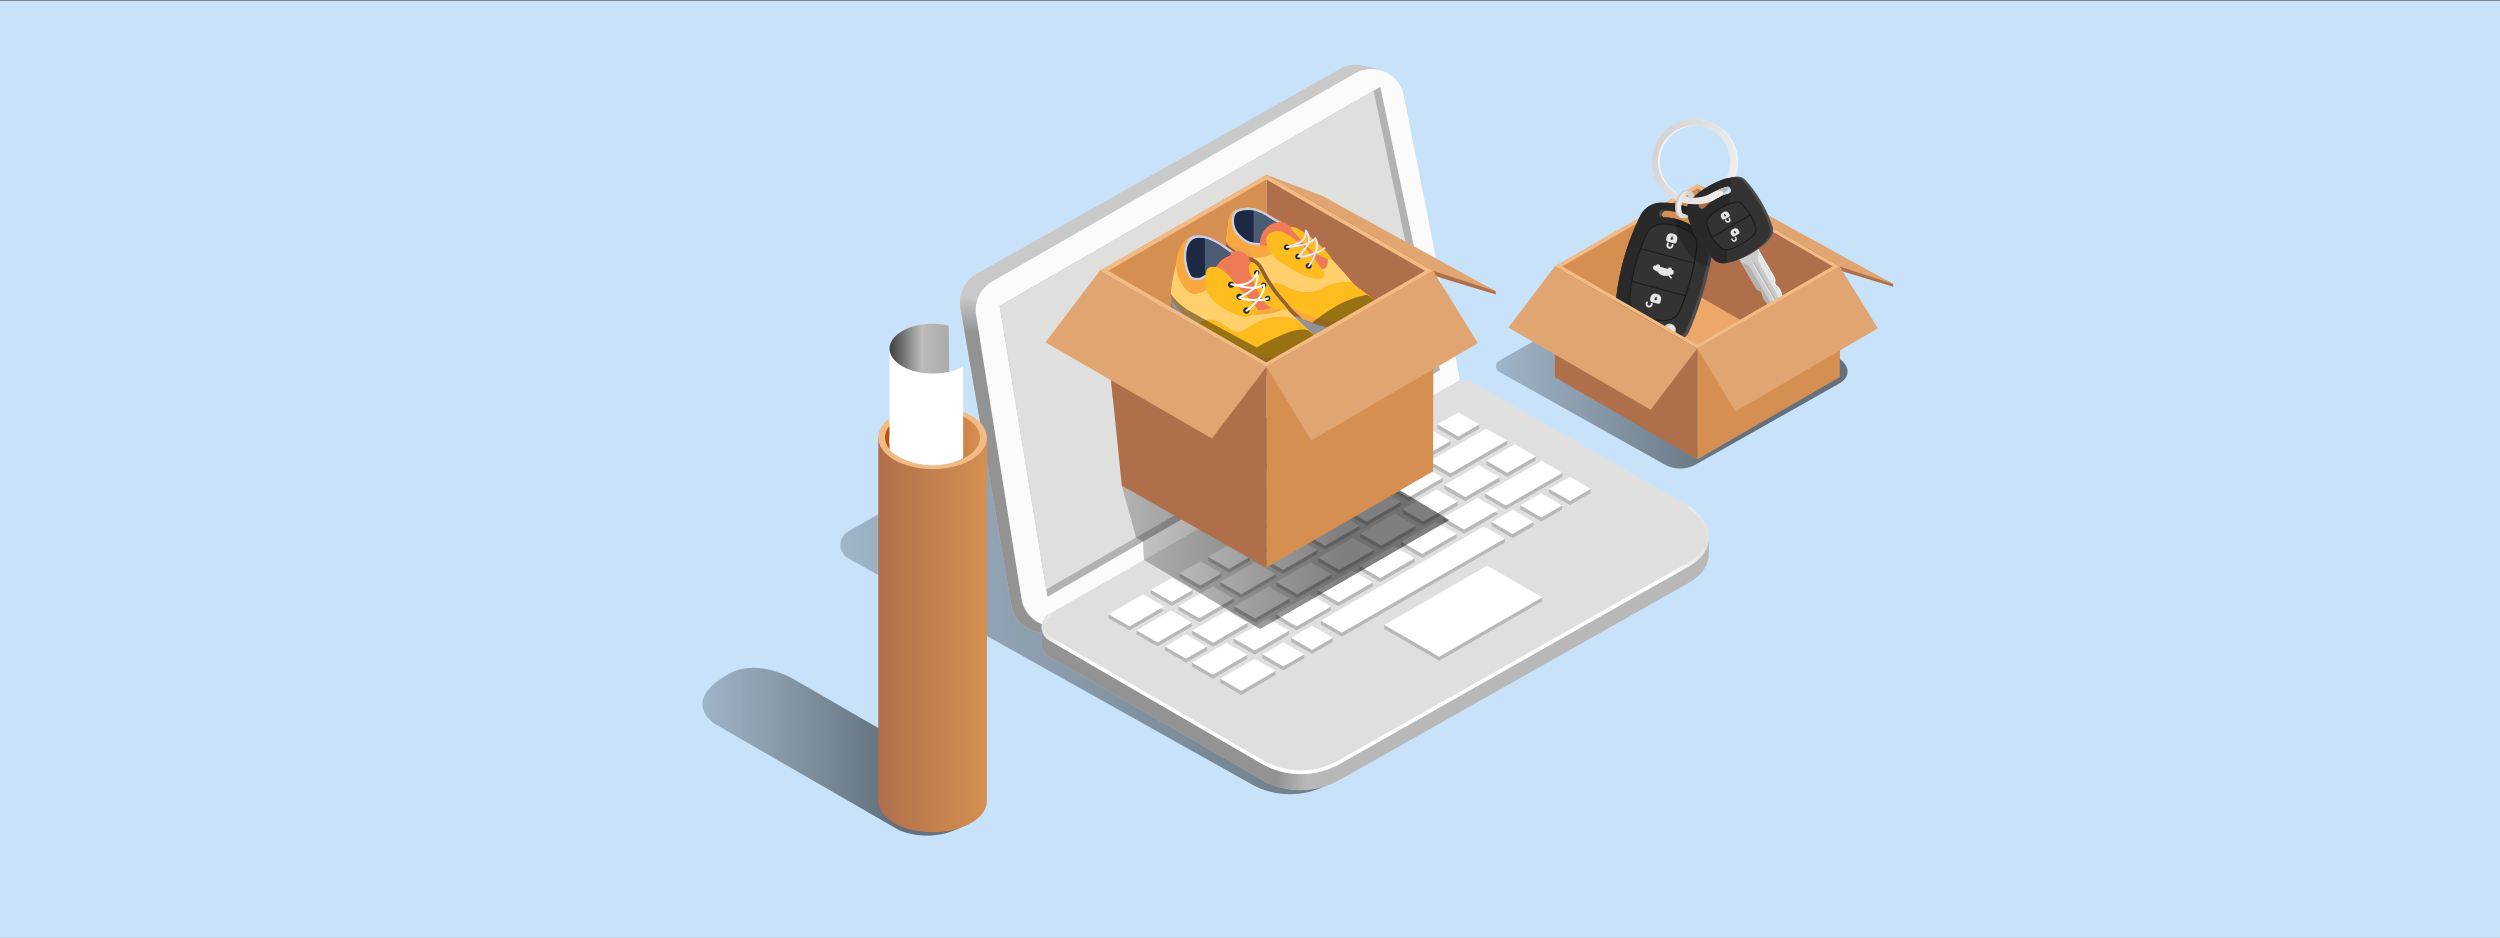 <svg xmlns="http://www.w3.org/2000/svg" xmlns:xlink="http://www.w3.org/1999/xlink" width="800" height="300" viewBox="0 0 800 300">
  <rect x="0" y="0" width="800" height="300" fill="#808080" stroke="none"/>
  <defs>
    <style>
      .a {
        fill: #c8e2fa;
      }

      .b {
        fill: url(#a);
      }

      .c {
        fill: #eda769;
      }

      .d {
        fill: #af6f4b;
      }

      .e {
        fill: #d59051;
      }

      .f {
        fill: #f2bb84;
      }

      .g {
        fill: #e0a570;
      }

      .h {
        fill: #333;
      }

      .h, .i, .j, .k, .l, .m, .n, .o, .p, .q, .r, .s {
        fill-rule: evenodd;
      }

      .i {
        fill: #4d4d4d;
      }

      .j {
        fill: #292929;
      }

      .k {
        fill: #1a1a1a;
      }

      .l {
        fill: #cbcbcb;
      }

      .m {
        fill: #e5e5e5;
      }

      .n {
        opacity: 0.22;
      }

      .ac, .o {
        fill: #fff;
      }

      .p, .y {
        fill: #b2b2b2;
      }

      .q {
        fill: #f3f3f3;
      }

      .r {
        fill: url(#b);
      }

      .s {
        fill: url(#c);
      }

      .t {
        fill: url(#d);
      }

      .u {
        fill: #b8b8b8;
      }

      .v {
        fill: #c9c9c9;
      }

      .w {
        fill: url(#e);
      }

      .x {
        fill: #fbfbfb;
      }

      .z {
        fill: #dfe0de;
      }

      .aa {
        fill: url(#f);
      }

      .ab {
        fill: url(#g);
      }

      .ad {
        fill: url(#h);
      }

      .ae {
        fill: #dedffb;
      }

      .af {
        fill: #f3f1fc;
      }

      .ag {
        fill: #ffd06c;
      }

      .ah {
        fill: #f9a83d;
      }

      .ai {
        fill: #c9cee2;
      }

      .aj {
        fill: #4c5c75;
      }

      .ak {
        fill: #1d2943;
      }

      .al {
        fill: #ef7b56;
      }

      .am {
        fill: #febc1f;
      }

      .an {
        fill: #f3a250;
      }

      .ao {
        opacity: 0.4;
      }

      .ap {
        fill: #ff3ba1;
      }

      .aq {
        fill: #e9e7fc;
      }

      .ar {
        fill: url(#i);
      }

      .as {
        fill: url(#j);
      }

      .at {
        fill: url(#k);
      }

      .au {
        fill: url(#l);
      }

      .av {
        fill: #ededed;
      }
    </style>
    <linearGradient id="a" data-name="Dégradé sans nom 52" x1="478.75" y1="117.36" x2="591.23" y2="117.36" gradientUnits="userSpaceOnUse">
      <stop offset="0" stop-opacity="0.2"/>
      <stop offset="0.67" stop-opacity="0.5"/>
    </linearGradient>
    <linearGradient id="b" data-name="GradientFill 1" x1="528.51" y1="45.63" x2="552.13" y2="56.14" gradientUnits="userSpaceOnUse">
      <stop offset="0" stop-color="#d4d1d2"/>
      <stop offset="1" stop-color="#ececec"/>
    </linearGradient>
    <linearGradient id="c" x1="540.1" y1="65.5" x2="537.44" y2="64.96" xlink:href="#b"/>
    <linearGradient id="d" x1="268.88" y1="174.78" x2="543.38" y2="174.78" xlink:href="#a"/>
    <linearGradient id="e" data-name="Dégradé sans nom 21" x1="324.77" y1="202.43" x2="324.77" y2="94.87" gradientUnits="userSpaceOnUse">
      <stop offset="0.89" stop-color="#939393"/>
      <stop offset="1" stop-color="#c9c9c9"/>
    </linearGradient>
    <linearGradient id="f" data-name="Dégradé sans nom 38" x1="333.36" y1="221.47" x2="418.14" y2="221.47" gradientUnits="userSpaceOnUse">
      <stop offset="0.89" stop-color="#939393"/>
      <stop offset="1" stop-color="#b8b8b8"/>
    </linearGradient>
    <linearGradient id="g" data-name="Dégradé sans nom 3" x1="333.36" y1="204.79" x2="546.88" y2="204.79" gradientUnits="userSpaceOnUse">
      <stop offset="0" stop-color="#dfe0de"/>
      <stop offset="0.04" stop-color="#fff"/>
      <stop offset="0.94" stop-color="#fff"/>
      <stop offset="1" stop-color="#dfe0de"/>
    </linearGradient>
    <linearGradient id="h" x1="358.98" y1="164.06" x2="463.81" y2="164.06" xlink:href="#a"/>
    <linearGradient id="i" x1="224.85" y1="240.57" x2="314.57" y2="240.57" xlink:href="#a"/>
    <linearGradient id="j" data-name="Dégradé sans nom 126" x1="281.05" y1="203.19" x2="315.81" y2="203.19" gradientUnits="userSpaceOnUse">
      <stop offset="0" stop-color="#af6f4b"/>
      <stop offset="1" stop-color="#d59051"/>
    </linearGradient>
    <linearGradient id="k" data-name="Dégradé sans nom 185" x1="283.21" y1="140.05" x2="313.64" y2="140.05" gradientTransform="translate(437.63 -158.78) rotate(89.84)" gradientUnits="userSpaceOnUse">
      <stop offset="0" stop-color="#ba4c13"/>
      <stop offset="1" stop-color="#d59051"/>
    </linearGradient>
    <linearGradient id="l" data-name="Dégradé sans nom 83" x1="284.63" y1="111.59" x2="303.73" y2="111.59" gradientUnits="userSpaceOnUse">
      <stop offset="0" stop-color="#3d3d3d"/>
      <stop offset="0.54" stop-color="#bcbcbb"/>
      <stop offset="1" stop-color="#ababab"/>
    </linearGradient>
  </defs>
  <rect class="a" y="0.29" width="800" height="300"/>
  <path class="b" d="M479.76,115.43l53.38-30.34a2,2,0,0,1,2,0l53.42,29.7c3.19,2.1,3.81,5.66.12,7.86l-45.87,25.9a10.33,10.33,0,0,1-10.29,0l-52.78-29.57A2,2,0,0,1,479.76,115.43Z"/>
  <g>
    <polygon class="c" points="557.99 101.71 543.12 94.44 529.04 102.57 543.07 110.3 557.99 101.71"/>
    <polygon class="d" points="588.69 86.56 543.12 60.31 558.48 66.12 605.81 90.89 605.81 91.75 588.69 86.56"/>
    <polygon class="d" points="543.12 59.04 588.69 85.28 588.68 120.71 543.12 94.44 543.12 59.04"/>
    <polygon class="e" points="543.12 59.04 497.54 85.28 497.56 120.76 543.12 94.44 543.12 59.04"/>
    <path class="f" d="M543.12,59,497.54,85.28l45.58,26.25,45.57-26.25Zm0,51.26-43.22-25,43.22-25,43.41,25Z"/>
    <polygon class="g" points="588.69 85.28 543.12 59.04 558.48 64.84 605.81 90.89 588.69 85.28"/>
    <g>
      <g>
        <path class="h" d="M515.92,103.78h0Z"/>
        <path class="i" d="M533.33,110.07A21.94,21.94,0,0,1,521.84,107a7.59,7.59,0,0,1-4.16-7.46,80,80,0,0,1,7.94-29.63A7.58,7.58,0,0,1,533,65.51a21.92,21.92,0,0,1,11.49,3.08c2.82,1.67,4.56,4.12,4.15,7.46a111.12,111.12,0,0,1-7.94,29.64c-1.3,3.11-4,4.34-7.33,4.38Zm3-42.37.33.07h0a20.09,20.09,0,0,0-3.74-.29,1.17,1.17,0,0,0-1.15,1.17,1.15,1.15,0,0,0,.5.94,16.89,16.89,0,0,1,4.35.55,17.43,17.43,0,0,1,4.17,1.76,1.16,1.16,0,1,0,1.16-2,19.5,19.5,0,0,0-4.74-2l-.55-.14h0Z"/>
        <path class="h" d="M532.51,109.43A21.94,21.94,0,0,1,521,106.35a7.59,7.59,0,0,1-4.16-7.46,80.07,80.07,0,0,1,7.94-29.64,7.59,7.59,0,0,1,7.34-4.38A21.92,21.92,0,0,1,543.63,68c2.82,1.67,4.56,4.11,4.15,7.46A111,111,0,0,1,539.84,105c-1.3,3.12-4.05,4.35-7.33,4.39Zm3.83-41.73.33.07h0a20.09,20.09,0,0,0-3.74-.29,1.17,1.17,0,0,0-1.15,1.17,1.15,1.15,0,0,0,.5.94,16.89,16.89,0,0,1,4.35.55,17.43,17.43,0,0,1,4.17,1.76,1.16,1.16,0,1,0,1.16-2,19.5,19.5,0,0,0-4.74-2l-.55-.14h0Z"/>
        <path class="j" d="M518.51,104.29a7.34,7.34,0,0,1-1.65-5.4,80.07,80.07,0,0,1,7.94-29.64,7.59,7.59,0,0,1,7.34-4.38A21.92,21.92,0,0,1,543.63,68a9.7,9.7,0,0,1,2.56,2.1l-27.68,34.24ZM536.34,67.7l.33.07h0a20.09,20.09,0,0,0-3.74-.29,1.17,1.17,0,0,0-1.15,1.17,1.15,1.15,0,0,0,.5.94,16.89,16.89,0,0,1,4.35.55,17.43,17.43,0,0,1,4.17,1.76,1.16,1.16,0,1,0,1.16-2,19.5,19.5,0,0,0-4.74-2l-.55-.14h0Z"/>
        <path class="h" d="M532.39,102.58a15.26,15.26,0,0,1-8-2.13,5.28,5.28,0,0,1-2.88-5.18,55.46,55.46,0,0,1,5.51-20.54,5.25,5.25,0,0,1,5.08-3,15.21,15.21,0,0,1,8,2.14C542.05,75,543.26,76.67,543,79a77.71,77.71,0,0,1-5.5,20.54C536.57,101.7,534.66,102.55,532.39,102.58Z"/>
        <path class="k" d="M532.39,102.76a15,15,0,0,1-4.21-.53,16.43,16.43,0,0,1-3.85-1.63A6.09,6.09,0,0,1,522,98.33a5.5,5.5,0,0,1-.63-3.07c.12-1.72.32-3.41.59-5.09h0v0a53,53,0,0,1,1.18-5.46,55.42,55.42,0,0,1,1.71-5.3v0h0c.61-1.59,1.28-3.16,2-4.7A5.38,5.38,0,0,1,529,72.3a6.19,6.19,0,0,1,3.17-.8,15.43,15.43,0,0,1,8.06,2.16A6.46,6.46,0,0,1,542.6,76a4.81,4.81,0,0,1,.56,3,74.2,74.2,0,0,1-2,10.45,80.4,80.4,0,0,1-3.48,10.14,4.78,4.78,0,0,1-2,2.33,6.35,6.35,0,0,1-3.27.82Zm6.72-8-16.81-4.5c-.27,1.65-.46,3.32-.58,5a5.09,5.09,0,0,0,.59,2.88,5.82,5.82,0,0,0,2.21,2.13,15.43,15.43,0,0,0,3.75,1.59,14.69,14.69,0,0,0,4.12.52,6.08,6.08,0,0,0,3.09-.77,4.43,4.43,0,0,0,1.83-2.16c.65-1.56,1.25-3.12,1.8-4.7Zm-16.75-4.86,16.87,4.52c.57-1.67,1.09-3.36,1.54-5.06S541.62,86,542,84.3l-16.88-4.52c-.61,1.65-1.14,3.31-1.6,5s-.82,3.4-1.11,5.13Zm2.84-10.47L542,84q.48-2.48.78-5a4.52,4.52,0,0,0-.51-2.79A6.14,6.14,0,0,0,540,74a15,15,0,0,0-7.88-2.1,5.76,5.76,0,0,0-3,.74,5,5,0,0,0-1.94,2.2C526.47,76.33,525.8,77.88,525.2,79.44Z"/>
        <g>
          <path class="l" d="M533.53,107.44a2,2,0,0,1,1-3.84,2,2,0,1,1-1,3.84Z"/>
          <path class="m" d="M533.23,104.74c.61-.64,1.84-1.12,2.37-.46a2,2,0,0,1-2.66,2.89C532.25,106.7,532.54,105.46,533.23,104.74Z"/>
        </g>
        <path class="i" d="M532.2,69.59a1.16,1.16,0,1,1,0-2.31,19.16,19.16,0,0,1,4.5.49,20.09,20.09,0,0,0-3.74-.29,1.17,1.17,0,0,0-1.15,1.17,1.15,1.15,0,0,0,.5.94Z"/>
        <path class="m" d="M528.44,96.64l2.09.56a.66.66,0,0,0,.82-.47l0-.06v-.06l.18-.65h0a1.48,1.48,0,0,0-1-1.79L530,94a1.47,1.47,0,0,0-1.79,1h0l-.17.64,0,.06v.06a.66.66,0,0,0,.47.82Zm1.27-.56a.38.38,0,0,1-.28-.47.39.39,0,0,1,.26-.27s0,0,0,0l.06-.21a.21.21,0,0,1,.26-.16h0a.22.22,0,0,1,.15.27l-.06.21a.06.06,0,0,1,0,0,.38.38,0,0,1-.39.63Zm-3,.62a.31.31,0,0,1,.38-.22.31.31,0,0,1,.21.38l-.08.3h0a.51.51,0,0,0,.36.63h0a.51.51,0,0,0,.63-.36l.08-.31a.31.31,0,0,1,.59.16l-.08.3a1.14,1.14,0,0,1-.52.69,1.16,1.16,0,0,1-.86.11h0a1.13,1.13,0,0,1-.68-.52,1.16,1.16,0,0,1-.11-.86h0Z"/>
        <path class="m" d="M533.62,77.32l2.09.56a.68.68,0,0,0,.82-.48v-.06l0-.06.17-.64h0a1.45,1.45,0,0,0-1-1.79l-.56-.15a1.46,1.46,0,0,0-1.79,1h0l-.17.65,0,.06v.06a.67.67,0,0,0,.47.82Zm1.27-.56a.4.4,0,0,1-.28-.48.41.41,0,0,1,.26-.27,0,0,0,0,1,0,0l0-.22a.22.22,0,0,1,.27-.15h0a.22.22,0,0,1,.15.26l-.06.22s0,0,0,0a.42.42,0,0,1,.09.36.39.39,0,0,1-.48.28Zm-1.44,1a.3.3,0,0,1,.37-.22A.31.31,0,0,1,534,78l-.08.3h0a.48.48,0,0,0,0,.39.49.49,0,0,0,.31.23h0a.48.48,0,0,0,.39,0,.46.46,0,0,0,.23-.31l.08-.3a.31.31,0,1,1,.6.16l-.08.3a1.11,1.11,0,0,1-.53.68,1.09,1.09,0,0,1-.85.12h0a1.11,1.11,0,0,1-.68-.53,1.09,1.09,0,0,1-.11-.85h0Z"/>
        <path class="m" d="M532,88.14a2.85,2.85,0,0,0,1.36.14,3.18,3.18,0,0,0,.51-.13,2.05,2.05,0,0,0,.31.54,2.46,2.46,0,0,0,.48.43.27.27,0,0,0,.3-.44,1.91,1.91,0,0,1-.36-.33,1.37,1.37,0,0,1-.23-.43h0c.29.07,1,0,1.13-.44s.21-1-.28-1.08l-.17,0a.72.72,0,0,0-1.37-.37l-2.42-.65a.7.7,0,0,0-.53-.75.71.71,0,0,0-.83.39l-.23-.07c-.56-.15-.72.69-.7.89.06.47,1,.95,1.37,1A3.2,3.2,0,0,0,532,88.14Z"/>
      </g>
      <path class="n" d="M547.06,85.31c.65-3.06,1.16-6.14,1.54-9.26a7.09,7.09,0,0,0-3.33-6.93,11,11,0,0,0-1.25-.93h0l0,0h0l0,0h0l0,0h0l0,0h0l0,0h0l0,0h0l0,0h0l0,0a21.56,21.56,0,0,0-8-2.84,3.11,3.11,0,0,0-.24,1.52c0,.32,0,.64,0,1q.63.07,1.26.18h0l.55.14a19.5,19.5,0,0,1,4.74,2,1.16,1.16,0,1,1-1.16,2,17.43,17.43,0,0,0-4.17-1.76l-1-.23C536.83,78.09,541.46,84.37,547.06,85.31Z"/>
      <g>
        <g>
          <g>
            <path class="o" d="M558.19,71.92c3.42,5.92,6.24,10.82,9.67,16.75a2.25,2.25,0,0,1,.23,1.72c-.09.86.89,1,1.36,1.86a7.67,7.67,0,0,1,1,2.74c.1.57-.12,1.23.23,1.84l.15.25c.17.29.52.33.73.39a.71.71,0,0,1,.44.38l.46.89a.67.67,0,0,1,.09.34l0,.72a.84.84,0,0,0,.4.73.75.75,0,0,0,.42.13.84.84,0,0,1,.64.66l.13,1.45a.89.89,0,0,0,.08.29l.51.81.54.66a.84.84,0,0,1,.21.58v1.12a.91.91,0,0,1-.39.73l-.67.38a.88.88,0,0,1-.82,0l-1-.56a.91.91,0,0,1-.4-.47l-.3-.81-.45-.84a.8.8,0,0,0-.2-.21l-1.2-.84a.85.85,0,0,1-.25-.89.73.73,0,0,0,.1-.42.88.88,0,0,0-.43-.72l-.61-.39a.85.85,0,0,1-.25-.25l-.54-.84a.7.7,0,0,1-.1-.57,1.07,1.07,0,0,0,0-.83l-.14-.25c-.35-.61-1-.76-1.48-1.12A7.94,7.94,0,0,1,564.64,95c-.47-.82-.14-1.76-.92-2.11s-1-.36-1.38-1.06L552.67,75.1c-.18-.3,1.11-1.25,2.49-2S558,71.61,558.19,71.92Z"/>
            <path class="l" d="M557.8,72.14l9.67,16.76a2.25,2.25,0,0,1,.23,1.72c-.09.85.89,1,1.36,1.86a7.69,7.69,0,0,1,1.05,2.73c.1.57-.12,1.24.23,1.84l.15.25c.17.3.52.34.73.4a.71.71,0,0,1,.44.38l.46.89a.64.64,0,0,1,.09.34l0,.72a.86.86,0,0,0,.4.73.83.83,0,0,0,.42.13.84.84,0,0,1,.64.66l.13,1.45a.83.83,0,0,0,.08.28l.51.81.54.67a.84.84,0,0,1,.21.57v1.13a.88.88,0,0,1-.39.72l-.67.39a.91.91,0,0,1-.82,0l-1-.56a.88.88,0,0,1-.4-.47l-.3-.8-.45-.84a.58.58,0,0,0-.2-.21l-1.2-.84a.86.86,0,0,1-.25-.89.77.77,0,0,0,.1-.43.85.85,0,0,0-.43-.71l-.61-.39a.85.85,0,0,1-.25-.25l-.54-.84a.73.73,0,0,1-.1-.58,1.07,1.07,0,0,0,0-.83l-.14-.25c-.35-.6-1-.75-1.48-1.12a7.68,7.68,0,0,1-1.85-2.28c-.47-.82-.14-1.75-.92-2.11s-1-.36-1.38-1l-9.67-16.76c-.18-.31,1.11-1.26,2.49-2S557.62,71.84,557.8,72.14Z"/>
            <path class="p" d="M567.58,98.65c-.35-.6-1-.75-1.48-1.12a7.68,7.68,0,0,1-1.85-2.28c-.47-.82-.14-1.75-.92-2.11s-1-.36-1.38-1l-4.57-7.92a3.24,3.24,0,0,1,2.76,1.6Z"/>
            <path class="p" d="M571.11,104.77a.69.69,0,0,0-.13-.11l-1.2-.84a.86.86,0,0,1-.25-.89.77.77,0,0,0,.1-.43.85.85,0,0,0-.43-.71l-.61-.39a.85.85,0,0,1-.25-.25l-.54-.84a.73.73,0,0,1-.1-.58,1.07,1.07,0,0,0,0-.83Z"/>
            <path class="p" d="M572.41,107l-.08,0a.88.88,0,0,1-.4-.47l-.3-.8-.24-.45Z"/>
            <path class="m" d="M562.9,81l4.57,7.91a2.25,2.25,0,0,1,.23,1.72c-.09.85.89,1,1.36,1.86a7.69,7.69,0,0,1,1.05,2.73c.1.57-.12,1.24.23,1.84l-7.43-12.88a3.19,3.19,0,0,1,0-3.18Zm11.26,22.68.27.42.54.67a.84.84,0,0,1,.21.57v.1l-1-1.76Zm-3.67-6.37c.17.3.52.34.73.4a.71.71,0,0,1,.44.38l.46.89a.64.64,0,0,1,.09.34l0,.72a.86.86,0,0,0,.4.73.83.83,0,0,0,.42.13.84.84,0,0,1,.64.66l.13,1.45a.85.85,0,0,0,0,.17Z"/>
            <path class="p" d="M574.83,107.16l-.63.36-.13,0L560.86,84.7a.45.45,0,0,1,.16-.59h0a.43.43,0,0,1,.59.16Z"/>
            <path class="m" d="M574.46,107.37l-.26.15-.13,0L560.86,84.7a.45.45,0,0,1,.16-.59h0Z"/>
          </g>
          <path class="i" d="M564.53,78.21a28.73,28.73,0,0,1-8.91,5.15c-2.61.94-4.77.9-6.19-.44a30.09,30.09,0,0,1-8.69-15c-.46-1.9.6-3.79,2.72-5.58a28.47,28.47,0,0,1,8.91-5.15c2.61-.93,4.89-1,6.19.44a41.61,41.61,0,0,1,8.69,15c.61,1.83-.6,3.78-2.72,5.58Zm-16.7-16.48a18.74,18.74,0,0,0-4,3.13,1.15,1.15,0,0,0,0,1.63,1.16,1.16,0,0,0,1.64,0l.07-.07A16.32,16.32,0,0,1,549,63.73a17.28,17.28,0,0,1,4.2-1.71,1.16,1.16,0,0,0-.61-2.23A19.51,19.51,0,0,0,547.83,61.73Z"/>
          <path class="h" d="M563.65,78.42a28.54,28.54,0,0,1-8.91,5.15c-2.61.94-4.77.9-6.19-.44a30,30,0,0,1-8.69-15c-.46-1.9.59-3.79,2.72-5.58a28.47,28.47,0,0,1,8.91-5.15c2.61-.93,4.89-1,6.19.44a41.76,41.76,0,0,1,8.69,15.05c.61,1.84-.61,3.78-2.72,5.58ZM547.83,61.73a18.74,18.74,0,0,0-4,3.13,1.15,1.15,0,0,0,0,1.63,1.16,1.16,0,0,0,1.64,0l.07-.07A16.32,16.32,0,0,1,549,63.73a17.28,17.28,0,0,1,4.2-1.71,1.16,1.16,0,0,0-.61-2.23A19.51,19.51,0,0,0,547.83,61.73Z"/>
          <path class="j" d="M552.51,84.15a4.58,4.58,0,0,1-4-1,30,30,0,0,1-8.69-15c-.46-1.9.59-3.79,2.72-5.58a28.47,28.47,0,0,1,8.91-5.15,11.93,11.93,0,0,1,2.53-.62l-.19,3.5a1.17,1.17,0,0,0-1.25-.44,19.51,19.51,0,0,0-4.75,1.94,18.74,18.74,0,0,0-4,3.13,1.15,1.15,0,0,0,0,1.63,1.16,1.16,0,0,0,1.64,0l.07-.07A16.32,16.32,0,0,1,549,63.73a17.28,17.28,0,0,1,4.2-1.71,1.2,1.2,0,0,0,.56-.34Z"/>
          <path class="h" d="M559.94,76.19a20.5,20.5,0,0,1-5.4,3.12c-1.57.61-2.83.67-3.61,0a13.39,13.39,0,0,1-4.5-7.8c-.2-1,.49-2.07,1.8-3.12a20.12,20.12,0,0,1,5.41-3.12c1.56-.61,2.89-.73,3.6,0a18.36,18.36,0,0,1,4.5,7.8C562,74,561.25,75.13,559.94,76.19Z"/>
          <path class="m" d="M551.8,70.23l1.46-.84a.52.52,0,0,0,.19-.71l0,0,0,0-.26-.45h0a1.15,1.15,0,0,0-1.56-.42l-.39.23a1.14,1.14,0,0,0-.41,1.56h0L551,70l0,0,0,0a.51.51,0,0,0,.71.19Zm.39-1a.3.3,0,0,1-.42-.41l0,0-.08-.15a.17.17,0,0,1,.06-.23h0a.16.16,0,0,1,.22.06l.09.15a0,0,0,0,1,0,0,.29.29,0,0,1,.25.15.3.3,0,0,1-.11.42ZM552,70.59a.22.22,0,0,1,.09-.32.23.23,0,0,1,.32.08l.12.22h0a.45.45,0,0,0,.25.18.36.36,0,0,0,.3,0h0a.36.36,0,0,0,.18-.24.35.35,0,0,0,0-.3l-.12-.21a.24.24,0,0,1,.09-.33.24.24,0,0,1,.33.09l.12.21a.91.91,0,0,1,.09.66.89.89,0,0,1-.41.54h0a.88.88,0,0,1-.67.08.84.84,0,0,1-.53-.4h0Z"/>
          <path class="m" d="M554.94,75.67l1.46-.84a.53.53,0,0,0,.19-.71l0-.05,0,0-.26-.45h0a1.15,1.15,0,0,0-1.56-.42l-.39.23a1.14,1.14,0,0,0-.41,1.56h0l.26.45,0,0,0,0a.51.51,0,0,0,.71.19Zm.39-1a.31.31,0,0,1-.42-.12.3.3,0,0,1,0-.29s0,0,0,0l-.09-.15a.18.18,0,0,1,.07-.23h0a.15.15,0,0,1,.22.06l.09.15a0,0,0,0,1,0,0,.29.29,0,0,1,.25.15.3.3,0,0,1-.11.42Zm-1.33,2a.26.26,0,0,1,.09-.33.25.25,0,0,1,.33.09l.12.21h0a.41.41,0,0,0,.24.19.45.45,0,0,0,.3,0h0a.44.44,0,0,0,.19-.24.43.43,0,0,0,0-.31l-.12-.21a.22.22,0,0,1,.09-.32.23.23,0,0,1,.32.08l.12.21a.84.84,0,0,1,.09.67.87.87,0,0,1-.41.53h0a.86.86,0,0,1-1.19-.32h0Z"/>
          <path class="k" d="M560,69.06l-11.92,6.88A13.47,13.47,0,0,0,551,79.29a2,2,0,0,0,1.37.45,6.09,6.09,0,0,0,2.12-.49,21.68,21.68,0,0,0,2.84-1.35,20.84,20.84,0,0,0,2.63-1.81,6.44,6.44,0,0,0,1.54-1.65,1.7,1.7,0,0,0,.25-1.33,19.62,19.62,0,0,0-1.68-4Zm-12.1,6.57a14,14,0,0,1-1.48-4.15,2,2,0,0,1,.3-1.41,6.29,6.29,0,0,1,1.48-1.59,22,22,0,0,1,2.62-1.79,19.28,19.28,0,0,1,2.86-1.37,6.19,6.19,0,0,1,2.18-.5,1.72,1.72,0,0,1,1.3.45,18.15,18.15,0,0,1,2.66,3.48l-11.92,6.88Zm12.22.74a19.72,19.72,0,0,1-2.69,1.84,21.75,21.75,0,0,1-2.88,1.38,6.26,6.26,0,0,1-2.25.51,2.38,2.38,0,0,1-1.6-.53,13.63,13.63,0,0,1-4.63-8,2.37,2.37,0,0,1,.34-1.66A6.38,6.38,0,0,1,548,68.2a19.86,19.86,0,0,1,2.66-1.82,20.54,20.54,0,0,1,2.91-1.4,6.63,6.63,0,0,1,2.31-.52,2.07,2.07,0,0,1,1.55.56,18.42,18.42,0,0,1,2.8,3.69,19.57,19.57,0,0,1,1.82,4.3,2,2,0,0,1-.29,1.61A6.5,6.5,0,0,1,560.16,76.37Z"/>
        </g>
        <g>
          <path class="q" d="M546.15,38.77a13.55,13.55,0,0,1,9.58,16.58c-.11.38-.22.76-.36,1.13a9.42,9.42,0,0,0-2,.36l-.28.06a12.44,12.44,0,0,0,.77-2.07,11.55,11.55,0,1,0-5.39,7,12,12,0,0,0,1.8-1.28,19.77,19.77,0,0,1,2.36-.78,1.15,1.15,0,0,1,.93.14,13.6,13.6,0,0,1-3.39,3.21c-.39.18-.77.38-1.13.59l-.68.41a13.54,13.54,0,1,1-2.16-25.37Z"/>
          <path class="r" d="M545.63,38.61a13.55,13.55,0,0,1,9.58,16.58,14,14,0,0,1-.44,1.34,10.49,10.49,0,0,0-1.45.31,9.14,9.14,0,0,0-1,.24A11.54,11.54,0,1,0,544.52,63h0a11.67,11.67,0,0,0,3.34-1.28h0a19.1,19.1,0,0,1,4.71-1.92,1.28,1.28,0,0,1,.43,0,13.68,13.68,0,0,1-4.11,3.66,13.53,13.53,0,1,1-3.27-24.8Z"/>
          <path class="n" d="M551.89,61.74l-.52.47a.81.81,0,0,0-.36-1.1,3.56,3.56,0,0,0-2.24.11,20,20,0,0,1,3.81-1.43,1.15,1.15,0,0,1,.93.14c-.25.34-.5.64-.79,1S551.94,61.7,551.89,61.74Z"/>
        </g>
      </g>
      <g>
        <path class="l" d="M540.09,60.9A2.57,2.57,0,0,1,541.66,63l.06.28a11.19,11.19,0,0,1-1.42-.14c-.13-.48-.35-.81-.63-.9h0a1.05,1.05,0,0,0-.92.4,4.64,4.64,0,0,0-1.08,1.86c0,.12-.07.23-.1.35a5.32,5.32,0,0,0-.12,2.51c.13.56.36,1,.68,1.06h0a.74.74,0,0,0,.43-.05h0c.5.17,1,.37,1.47.58l0,0a2.34,2.34,0,0,1-2.22.74l-.1,0a2.63,2.63,0,0,1-1.57-2.06,6.7,6.7,0,0,1,.13-3.15q.06-.22.12-.42a6.06,6.06,0,0,1,1.43-2.41,2.31,2.31,0,0,1,2.21-.74Z"/>
        <path class="s" d="M540.74,61a2.46,2.46,0,0,1,1.5,1.78l-.47.44c-.28,0-.55,0-.83,0a1.22,1.22,0,0,0-.62-.89h0c-.26-.08-.59.08-.93.4a4.63,4.63,0,0,0-1.07,1.86c0,.12-.08.23-.11.35a5.44,5.44,0,0,0-.11,2.51c.13.56.36,1,.67,1.06h0a.45.45,0,0,0,.23,0q.56.21,1.08.45h0c0,.15.08.31.13.47a2.16,2.16,0,0,1-1.79.39l-.1,0a2.61,2.61,0,0,1-1.57-2.06,6.69,6.69,0,0,1,.12-3.15c0-.15.09-.29.13-.43a5.9,5.9,0,0,1,1.43-2.4,2.3,2.3,0,0,1,2.21-.74Z"/>
      </g>
    </g>
    <path class="f" d="M497.54,85.28l45.58,26.25,45.57-26.25-2.21,0-43.41,25-43.22-25Z"/>
    <polygon class="e" points="588.69 85.28 543.12 111.53 543.13 146.98 588.69 120.66 588.69 85.28"/>
    <polygon class="d" points="497.54 85.28 543.12 111.53 543.11 147.03 497.54 120.71 497.54 85.28"/>
    <polygon class="g" points="528.2 131.13 482.69 104.83 497.54 85.28 543.12 111.53 528.2 131.13"/>
    <path class="d" d="M572.83,107.5l-12.38,7.22c-1.16.67-2.1.12-2.1-1.21v-1.08a1.54,1.54,0,0,1,.69-1.2L571.43,104c1.15-.68,2.1-.13,2.1,1.21v1.07A1.52,1.52,0,0,1,572.83,107.5Z"/>
    <path class="f" d="M572.31,103.73a2,2,0,0,1,.13.73v1.08a1.55,1.55,0,0,1-.7,1.21L559.36,114a2,2,0,0,1-.88.28c.29.77,1.06,1,2,.48l12.38-7.22a1.52,1.52,0,0,0,.7-1.21v-1.07C573.53,104.24,573,103.7,572.31,103.73Z"/>
    <polygon class="g" points="543.12 111.53 555.34 131.65 600.91 105.06 588.69 85.28 543.12 111.53"/>
    <line class="f" x1="588.69" y1="85.28" x2="586.48" y2="85.3"/>
  </g>
  <path class="t" d="M271.35,170.09,401.62,96a4.91,4.91,0,0,1,4.92,0l130.37,72.45c7.79,5.13,9.3,13.82.29,19.2l-111.94,63.2a25.25,25.25,0,0,1-25.12-.09l-128.8-72.16A4.94,4.94,0,0,1,271.35,170.09Z"/>
  <g>
    <polygon class="u" points="441.75 22.45 436.48 21.07 434.81 24.27 441.75 22.45"/>
    <path class="v" d="M307.35,98.5l16.26,95.1a10.55,10.55,0,0,0,15.7,7.4L459,133.8c3.82-2.21,7.55-3.93,6.8-8.27L446.94,31C446,25.53,440,21.11,434.4,20.77A9.33,9.33,0,0,0,429,21.94L312.45,87.65A10.57,10.57,0,0,0,307.35,98.5Z"/>
    <path class="w" d="M327.24,101l-19.83-6.13a10.52,10.52,0,0,0-.06,3.63l16.26,95.1a10.55,10.55,0,0,0,15.7,7.4l3-1.69Z"/>
    <path class="x" d="M312.37,101l14.52,90.65a10.55,10.55,0,0,0,15.7,7.4L461.8,130.93A10.56,10.56,0,0,0,466.9,120L449.26,30.84a10.56,10.56,0,0,0-15.71-7.33L317.47,90.1A10.55,10.55,0,0,0,312.37,101Z"/>
    <polygon class="y" points="319.9 97.87 441.68 27.8 460.8 118.45 335.2 190.97 319.9 97.87"/>
    <polygon class="z" points="319.9 97.87 334.81 188.58 458.17 117.35 439.54 29.03 319.9 97.87"/>
    <path class="u" d="M546.88,171.84h-1.71a16.09,16.09,0,0,0-4.76-4.67L471,127.5a4.93,4.93,0,0,0-4.93,0L337,200.87v-.44h-3.68v5.49h0a4.88,4.88,0,0,0,2.45,4.18l67.83,39.38a25.23,25.23,0,0,0,25.11.09l111.94-63.2c4.09-2.45,6-5.57,6.15-8.73h0Z"/>
    <path class="aa" d="M337,200.43h-3.68v5.49h0a4.88,4.88,0,0,0,2.45,4.18l67.83,39.38a25.77,25.77,0,0,0,14.49,3.28V190.12H356L337,200.87Z"/>
    <path class="z" d="M335.82,196.4l130.27-74.18a5,5,0,0,1,4.93,0l69.39,39.67c7.79,5.14,9.3,13.82.29,19.2L428.76,244.41a25.21,25.21,0,0,1-25.11-.09L335.82,205A4.94,4.94,0,0,1,335.82,196.4Z"/>
    <path class="ab" d="M540.7,181.07c9-5.38,7.5-14.06-.29-19.2l-.36.55c4,2.64,6.24,5.61,6.17,9.13-.08,3.25-2.1,6.15-5.84,8.38L428.43,243.28a24.46,24.46,0,0,1-24.45-.09l-67.83-39.38c-1.34-.77-1.69-2.08-1.69-3.63s.65-2.14,2-2.92l-.62-.86h0a4.94,4.94,0,0,0,0,8.55l67.83,39.37a25.21,25.21,0,0,0,25.11.09Z"/>
    <g>
      <rect class="u" x="477.35" y="167.03" width="1.17" height="1.27"/>
      <rect class="u" x="461.77" y="165.61" width="1.17" height="1.28"/>
      <rect class="u" x="448.37" y="173.34" width="1.17" height="1.28"/>
      <rect class="u" x="459.96" y="135.83" width="1.17" height="1.26"/>
      <rect class="u" x="472.19" y="135.83" width="1.17" height="1.27"/>
      <rect class="u" x="481.1" y="140.97" width="1.17" height="1.25"/>
      <rect class="u" x="490.26" y="146.07" width="1.17" height="1.21"/>
      <rect class="u" x="475.62" y="147.43" width="1.17" height="1.26"/>
      <rect class="u" x="462.17" y="155.22" width="1.17" height="1.22"/>
      <rect class="u" x="457.44" y="147.56" width="1.17" height="1.26"/>
      <rect class="u" x="460.59" y="152.82" width="1.17" height="1.29"/>
      <rect class="u" x="444.04" y="155.31" width="1.17" height="1.27"/>
      <rect class="u" x="447.2" y="160.56" width="1.17" height="0.94"/>
      <rect class="u" x="430.64" y="163.05" width="1.17" height="1.25"/>
      <rect class="u" x="433.8" y="168.28" width="1.17" height="1.28"/>
      <rect class="u" x="417.25" y="170.77" width="1.17" height="1.26"/>
      <rect class="u" x="420.4" y="176.03" width="1.17" height="1.27"/>
      <rect class="u" x="403.85" y="178.53" width="1.17" height="1.26"/>
      <rect class="u" x="381.51" y="201.85" width="1.17" height="1.22"/>
      <rect class="u" x="394.79" y="204.31" width="1.17" height="1.22"/>
      <rect class="u" x="390.46" y="186.26" width="1.17" height="1.27"/>
      <rect class="u" x="393.61" y="191.5" width="1.17" height="1.27"/>
      <rect class="u" x="377.06" y="194.01" width="1.17" height="1.24"/>
      <rect class="u" x="380.21" y="199.2" width="1.17" height="1.29"/>
      <rect class="u" x="363.66" y="201.74" width="1.17" height="1.21"/>
      <rect class="u" x="372.83" y="206.9" width="1.17" height="1.27"/>
      <rect class="u" x="381.39" y="212.02" width="1.17" height="1.29"/>
      <rect class="u" x="407.01" y="214.74" width="1.17" height="1.23"/>
      <rect class="u" x="385.05" y="206.9" width="1.17" height="1.25"/>
      <rect class="u" x="390.46" y="217.17" width="1.17" height="1.29"/>
      <rect class="u" x="398.03" y="199.29" width="1.17" height="1.26"/>
      <rect class="u" x="408.21" y="196.61" width="1.17" height="1.26"/>
      <rect class="u" x="397.94" y="209.59" width="1.17" height="1.22"/>
      <rect class="u" x="394.93" y="194.02" width="1.17" height="1.27"/>
      <rect class="u" x="411.37" y="201.84" width="1.17" height="1.26"/>
      <rect class="u" x="413.13" y="204.1" width="1.17" height="1.25"/>
      <rect class="u" x="411.48" y="191.54" width="1.17" height="1.32"/>
      <rect class="u" x="408.38" y="186.27" width="1.17" height="1.25"/>
      <rect class="u" x="421.58" y="188.79" width="1.17" height="1.27"/>
      <rect class="u" x="422.66" y="198.57" width="1.17" height="1.26"/>
      <rect class="u" x="403.95" y="209.4" width="1.17" height="1.25"/>
      <rect class="u" x="416.18" y="209.4" width="1.17" height="1.25"/>
      <rect class="u" x="425.32" y="204.1" width="1.17" height="1.26"/>
      <rect class="u" x="424.93" y="183.76" width="1.17" height="1.27"/>
      <rect class="u" x="424.73" y="194.09" width="1.17" height="1.24"/>
      <rect class="u" x="421.82" y="178.51" width="1.17" height="1.2"/>
      <rect class="u" x="434.97" y="181.09" width="1.17" height="1.25"/>
      <rect class="u" x="438.38" y="176.01" width="1.17" height="1.21"/>
      <rect class="u" x="438.13" y="186.4" width="1.17" height="1.18"/>
      <rect class="u" x="442.95" y="199.96" width="1.17" height="1.32"/>
      <rect class="u" x="451.52" y="178.63" width="1.17" height="1.26"/>
      <rect class="u" x="451.82" y="168.23" width="1.17" height="0.94"/>
      <rect class="u" x="464.92" y="170.9" width="1.17" height="1.21"/>
      <rect class="u" x="448.72" y="162.99" width="1.17" height="0.94"/>
      <rect class="u" x="465.27" y="160.47" width="1.17" height="1.29"/>
      <rect class="u" x="478.72" y="152.71" width="1.17" height="1.3"/>
      <rect class="u" x="475.16" y="157.93" width="1.17" height="1.19"/>
      <rect class="u" x="480.41" y="172.39" width="1.17" height="1.22"/>
      <rect class="u" x="492.3" y="191.16" width="1.17" height="1.28"/>
      <rect class="u" x="435.27" y="170.73" width="1.17" height="1.25"/>
      <rect class="u" x="463.01" y="141.12" width="1.17" height="1.28"/>
      <rect class="u" x="450.79" y="141.12" width="1.17" height="1.28"/>
      <rect class="u" x="453.84" y="146.42" width="1.17" height="1.26"/>
      <rect class="u" x="441.62" y="146.42" width="1.17" height="1.22"/>
      <rect class="u" x="444.67" y="151.71" width="1.17" height="1.25"/>
      <rect class="u" x="432.45" y="151.71" width="1.17" height="1.26"/>
      <rect class="u" x="435.5" y="157.01" width="1.17" height="1.26"/>
      <rect class="u" x="423.29" y="157.01" width="1.17" height="1.26"/>
      <rect class="u" x="426.33" y="162.27" width="1.17" height="1.29"/>
      <rect class="u" x="414.11" y="162.27" width="1.17" height="1.31"/>
      <rect class="u" x="404.93" y="167.6" width="1.17" height="1.26"/>
      <rect class="u" x="395.76" y="172.89" width="1.17" height="1.21"/>
      <rect class="u" x="398.81" y="178.19" width="1.17" height="1.27"/>
      <rect class="u" x="407.13" y="183.71" width="1.17" height="1.27"/>
      <rect class="u" x="386.59" y="178.19" width="1.17" height="1.28"/>
      <rect class="u" x="389.64" y="183.48" width="1.17" height="1.28"/>
      <rect class="u" x="377.42" y="183.48" width="1.17" height="1.24"/>
      <rect class="u" x="380.47" y="188.78" width="1.17" height="1.23"/>
      <rect class="u" x="368.25" y="188.78" width="1.17" height="1.24"/>
      <rect class="u" x="354.75" y="196.59" width="1.17" height="1.23"/>
      <rect class="u" x="407.99" y="172.89" width="1.17" height="1.25"/>
      <rect class="u" x="417.16" y="167.6" width="1.17" height="1.25"/>
      <rect class="u" x="498.82" y="151.31" width="1.17" height="1.26"/>
      <rect class="u" x="507.89" y="156.44" width="1.17" height="0.94"/>
      <rect class="u" x="495.67" y="156.44" width="1.17" height="1.25"/>
      <rect class="u" x="498.72" y="161.77" width="1.17" height="1.22"/>
      <rect class="u" x="486.5" y="161.77" width="1.17" height="1.25"/>
      <rect class="u" x="489.55" y="167.03" width="1.17" height="1.23"/>
    </g>
    <g>
      <path class="u" d="M408.18,216l-11,6.37-6.69-3.87,11-6.36Zm-6.7-3.86"/>
      <path class="u" d="M399.11,210.81l-11,6.37-6.7-3.87,11-6.37Zm-6.7-3.87"/>
      <path class="u" d="M417.35,210.66l-6.7,3.87-6.7-3.87,6.7-3.87Zm-6.7-3.87"/>
      <path class="u" d="M386.22,208.16l-6.7,3.87-6.69-3.87,6.69-3.86Zm-6.7-3.86"/>
      <path class="u" d="M493.48,192.44l-32.93,19L443,201.28l32.92-19Zm-17.61-10.17"/>
      <path class="u" d="M412.51,203.07l-11,6.37-6.7-3.87,11-6.36Zm-6.7-3.86"/>
      <path class="u" d="M426.52,205.36l-6.7,3.87-6.69-3.87,6.69-3.86Zm-6.7-3.86"/>
      <path class="u" d="M399.21,200.56l-11,6.36-6.7-3.86,11-6.37Zm-6.7-3.87"/>
      <path class="u" d="M381.39,200.49l-11,6.36-6.7-3.86,11-6.37Zm-6.7-3.87"/>
      <path class="u" d="M481.55,173.59l-52.19,30.14-6.7-3.87,52.19-30.13Zm-6.7-3.86"/>
      <path class="u" d="M425.9,195.34l-11,6.37-6.7-3.87,11-6.37Zm-6.69-3.87"/>
      <path class="u" d="M372.47,195.34l-11,6.37-6.7-3.87,11-6.37Zm-6.69-3.87"/>
      <path class="u" d="M412.65,192.79l-11,6.37-6.7-3.87,11-6.36ZM406,188.93"/>
      <path class="u" d="M394.78,192.75l-11,6.37-6.7-3.87,11-6.37Zm-6.69-3.87"/>
      <path class="u" d="M439.3,187.61l-11,6.36-6.69-3.86,11-6.37Zm-6.7-3.87"/>
      <path class="u" d="M381.64,190,375,193.91l-6.7-3.87,6.7-3.86ZM375,186.18"/>
      <path class="u" d="M426.1,185l-11,6.37-6.7-3.87,11-6.37Zm-6.7-3.87"/>
      <path class="u" d="M408.18,185l-11,6.36-6.69-3.86,11-6.37Zm-6.7-3.87"/>
      <path class="u" d="M390.82,184.75l-6.7,3.87-6.7-3.87,6.7-3.87Zm-6.7-3.87"/>
      <path class="u" d="M452.7,179.87l-11,6.37-6.7-3.87L446,176ZM446,176"/>
      <path class="u" d="M421.58,177.28l-11,6.37-6.7-3.87,11-6.36Zm-6.7-3.86"/>
      <path class="u" d="M439.55,177.27l-11,6.36-6.7-3.87,11-6.36Zm-6.7-3.87"/>
      <path class="u" d="M400,179.45l-6.7,3.87-6.7-3.87,6.7-3.86Zm-6.7-3.86"/>
      <path class="u" d="M466.09,172.14l-11,6.36-6.7-3.86,11-6.37Zm-6.7-3.87"/>
      <path class="u" d="M409.16,174.16l-6.7,3.87-6.7-3.87,6.7-3.87Zm-6.7-3.87"/>
      <path class="u" d="M435,169.55l-11,6.36-6.7-3.86,11-6.37Zm-6.7-3.87"/>
      <path class="u" d="M453,169.5l-11,6.37-6.7-3.87,11-6.37Zm-6.7-3.87"/>
      <path class="u" d="M418.33,168.86l-6.7,3.87-6.7-3.87,6.7-3.86Zm-6.7-3.86"/>
      <path class="u" d="M490.72,168.3l-6.7,3.87-6.69-3.87,6.69-3.87Zm-6.7-3.87"/>
      <path class="u" d="M479.49,164.4l-11,6.37-6.69-3.87,11-6.36Zm-6.7-3.86"/>
      <path class="u" d="M448.37,161.81l-11,6.37-6.7-3.87,11-6.36Zm-6.7-3.86"/>
      <path class="u" d="M466.44,161.74l-11,6.36-6.7-3.86,11-6.37Zm-6.69-3.87"/>
      <path class="u" d="M427.5,163.57l-6.7,3.87-6.69-3.87,6.69-3.87Zm-6.7-3.87"/>
      <path class="u" d="M499.89,163l-6.7,3.87L486.5,163l6.69-3.86Zm-6.7-3.86"/>
      <path class="u" d="M500,152.56,481.86,163l-6.7-3.86L493.3,148.7Zm-6.7-3.86"/>
      <path class="u" d="M436.67,158.27l-6.7,3.87-6.69-3.87,6.69-3.86Zm-6.7-3.86"/>
      <path class="u" d="M509.06,157.71l-6.69,3.87-6.7-3.87,6.7-3.87Zm-6.69-3.87"/>
      <path class="u" d="M461.77,154.08l-11,6.37-6.7-3.87,11-6.37Zm-6.7-3.87"/>
      <path class="u" d="M479.89,154l-11,6.37-6.7-3.87,11-6.36Zm-6.7-3.86"/>
      <path class="u" d="M445.84,153l-6.69,3.87-6.7-3.87,6.7-3.87Zm-6.69-3.87"/>
      <path class="u" d="M482.27,142.24l-18.13,10.47-6.7-3.87,18.13-10.47Zm-6.7-3.87"/>
      <path class="u" d="M491.43,147.31l-9.12,5.27-6.69-3.87,9.12-5.27Zm-6.69-3.87"/>
      <path class="u" d="M455,147.68l-6.7,3.87-6.7-3.87,6.7-3.86Zm-6.7-3.86"/>
      <path class="u" d="M464.19,142.39l-6.7,3.87-6.7-3.87,6.7-3.87Zm-6.7-3.87"/>
      <path class="u" d="M473.36,137.09l-6.7,3.87-6.7-3.87,6.7-3.86Zm-6.7-3.86"/>
    </g>
    <g>
      <path class="ac" d="M408.18,214.69l-11,6.37-6.69-3.87,11-6.37Zm-6.7-3.87"/>
      <path class="ac" d="M399.11,209.54l-11,6.37-6.7-3.87,11-6.36Zm-6.7-3.86"/>
      <path class="ac" d="M417.35,209.4l-6.7,3.86L404,209.4l6.7-3.87Zm-6.7-3.87"/>
      <path class="ac" d="M386.22,206.9l-6.7,3.87-6.69-3.87,6.69-3.87Zm-6.7-3.87"/>
      <path class="ac" d="M493.48,191.17l-32.93,19L443,200l32.92-19ZM475.87,181"/>
      <path class="ac" d="M412.51,201.81l-11,6.37-6.7-3.87,11-6.37Zm-6.7-3.87"/>
      <path class="ac" d="M426.52,204.1l-6.7,3.87-6.69-3.87,6.69-3.87Zm-6.7-3.87"/>
      <path class="ac" d="M399.21,199.29l-11,6.37-6.7-3.87,11-6.36Zm-6.7-3.86"/>
      <path class="ac" d="M381.39,199.22l-11,6.37-6.7-3.87,11-6.37Zm-6.7-3.87"/>
      <path class="ac" d="M481.55,172.33l-52.19,30.13-6.7-3.86,52.19-30.14Zm-6.7-3.87"/>
      <path class="ac" d="M425.9,194.08l-11,6.36-6.7-3.87,11-6.36Zm-6.69-3.87"/>
      <path class="ac" d="M372.47,194.08l-11,6.36-6.7-3.87,11-6.36Zm-6.69-3.87"/>
      <path class="ac" d="M412.65,191.53l-11,6.37-6.7-3.87,11-6.37ZM406,187.66"/>
      <path class="ac" d="M394.78,191.49l-11,6.36-6.7-3.86,11-6.37Zm-6.69-3.87"/>
      <path class="ac" d="M439.3,186.34l-11,6.37-6.69-3.87,11-6.37Zm-6.7-3.87"/>
      <path class="ac" d="M381.64,188.78,375,192.65l-6.7-3.87,6.7-3.87ZM375,184.91"/>
      <path class="ac" d="M426.1,183.77l-11,6.36-6.7-3.87,11-6.36Zm-6.7-3.87"/>
      <path class="ac" d="M408.18,183.75l-11,6.37-6.69-3.87,11-6.36Zm-6.7-3.86"/>
      <path class="ac" d="M390.82,183.48l-6.7,3.87-6.7-3.87,6.7-3.86Zm-6.7-3.86"/>
      <path class="ac" d="M452.7,178.61l-11,6.36-6.7-3.86,11-6.37Zm-6.7-3.87"/>
      <path class="ac" d="M421.58,176l-11,6.36-6.7-3.86,11-6.37Zm-6.7-3.87"/>
      <path class="ac" d="M439.55,176l-11,6.37-6.7-3.87,11-6.37Zm-6.7-3.87"/>
      <path class="ac" d="M400,178.19l-6.7,3.87-6.7-3.87,6.7-3.87Zm-6.7-3.87"/>
      <path class="ac" d="M466.09,170.87l-11,6.37-6.7-3.87,11-6.36Zm-6.7-3.86"/>
      <path class="ac" d="M409.16,172.89l-6.7,3.87-6.7-3.87,6.7-3.86Zm-6.7-3.86"/>
      <path class="ac" d="M435,168.28l-11,6.37-6.7-3.87,11-6.36Zm-6.7-3.86"/>
      <path class="ac" d="M453,168.24l-11,6.36-6.7-3.86,11-6.37Zm-6.7-3.87"/>
      <path class="ac" d="M418.33,167.6l-6.7,3.87-6.7-3.87,6.7-3.87Zm-6.7-3.87"/>
      <path class="ac" d="M490.72,167,484,170.9,477.33,167l6.69-3.86Zm-6.7-3.86"/>
      <path class="ac" d="M479.49,163.14l-11,6.36-6.69-3.86,11-6.37Zm-6.7-3.87"/>
      <path class="ac" d="M448.37,160.55l-11,6.37-6.7-3.87,11-6.37Zm-6.7-3.87"/>
      <path class="ac" d="M466.44,160.47l-11,6.37-6.7-3.87,11-6.36Zm-6.69-3.86"/>
      <path class="ac" d="M427.5,162.3l-6.7,3.87-6.69-3.87,6.69-3.86Zm-6.7-3.86"/>
      <path class="ac" d="M499.89,161.74l-6.7,3.87-6.69-3.87,6.69-3.87Zm-6.7-3.87"/>
      <path class="ac" d="M500,151.3l-18.14,10.47-6.7-3.87,18.14-10.47Zm-6.7-3.87"/>
      <path class="ac" d="M436.67,157l-6.7,3.87L423.28,157l6.69-3.87Zm-6.7-3.87"/>
      <path class="ac" d="M509.06,156.44l-6.69,3.87-6.7-3.87,6.7-3.86Zm-6.69-3.86"/>
      <path class="ac" d="M461.77,152.82l-11,6.36-6.7-3.87,11-6.36Zm-6.7-3.87"/>
      <path class="ac" d="M479.89,152.71l-11,6.36-6.7-3.86,11-6.37Zm-6.7-3.87"/>
      <path class="ac" d="M445.84,151.71l-6.69,3.87-6.7-3.87,6.7-3.86Zm-6.69-3.86"/>
      <path class="ac" d="M482.27,141l-18.13,10.47-6.7-3.87,18.13-10.47Zm-6.7-3.87"/>
      <path class="ac" d="M491.43,146.05l-9.12,5.26-6.69-3.87,9.12-5.26Zm-6.69-3.87"/>
      <path class="ac" d="M455,146.42l-6.7,3.87-6.7-3.87,6.7-3.87Zm-6.7-3.87"/>
      <path class="ac" d="M464.19,141.12l-6.7,3.87-6.7-3.87,6.7-3.86Zm-6.7-3.86"/>
      <path class="ac" d="M473.36,135.83l-6.7,3.87-6.7-3.87,6.7-3.87Zm-6.7-3.87"/>
    </g>
  </g>
  <polygon class="ad" points="463.81 166.4 419.93 140.1 419.4 126.85 358.98 155.4 363.52 172 365.77 173.29 366.06 179.18 403.25 201.28 463.81 166.4"/>
  <g>
    <polygon class="d" points="458.61 88.16 405.27 57.44 423.25 64.24 478.64 93.23 478.64 94.24 458.61 88.16"/>
    <polygon class="d" points="405.27 55.95 458.61 86.67 458.6 128.13 405.27 97.38 405.27 55.95"/>
    <polygon class="e" points="405.27 55.95 351.93 86.67 356.18 128.13 405.27 97.38 405.27 55.95"/>
    <g>
      <g>
        <g>
          <path class="ae" d="M445.74,106.57a6.34,6.34,0,0,1-1,3.81,7.21,7.21,0,0,1-4.05,2.39,30.65,30.65,0,0,1-13.81.43,58.73,58.73,0,0,1-11.18-3.27c-7.72-3-15.37-7.33-19.83-14.33a6.09,6.09,0,0,1-1.23-3.7,0,0,0,0,0,0,0,4.49,4.49,0,0,1,2.63-3.38l.11,0a12,12,0,0,1,4.91-.79c1,0,2,0,2.94,0a21.52,21.52,0,0,1,3.57.45c3.9.84,6.81,2.79,12.16,5a44,44,0,0,0,13.38,3.42c2.41.17,5,.1,7.07,1.3A6.23,6.23,0,0,1,443,99.07l0,0a9.73,9.73,0,0,1,2.07,3.65c.06.21.13.42.19.63A13.56,13.56,0,0,1,445.74,106.57Z"/>
          <path class="af" d="M445.15,104a6.34,6.34,0,0,1-1,3.81,7.19,7.19,0,0,1-4.05,2.4,30.79,30.79,0,0,1-13.81.43,58.66,58.66,0,0,1-11.17-3.28c-7.72-3-15.38-7.33-19.83-14.32a12.53,12.53,0,0,1-.65-1.12,0,0,0,0,0,0,0,4.49,4.49,0,0,1,2.63-3.38l.11,0a12,12,0,0,1,4.91-.79c1,0,2,0,2.94,0a21.52,21.52,0,0,1,3.57.45c3.9.84,6.81,2.79,12.16,5a44,44,0,0,0,13.38,3.42c2.41.17,5,.1,7.07,1.3A6.23,6.23,0,0,1,443,99.07l0,0a9.73,9.73,0,0,1,2.07,3.65C445.11,103.15,445.14,103.57,445.15,104Z"/>
          <path class="ag" d="M443.82,102.15c-.38,1.62-1.72,2.22-3.31,2.6l-.61.12a60.24,60.24,0,0,1-12,.28,34.49,34.49,0,0,1-11-3.09h0a56.94,56.94,0,0,1-10.51-6.38l-.7-.53c-.47-.34-1.91-1.47-2.06-1.59h0c-1.13-.89-2.25-1.81-3.36-2.73-.94-.78-1.89-1.58-2.82-2.37-2.05-1.74-3.81-3.1-4.51-4.58a8.43,8.43,0,0,1-.56-3.8c0-.88,0-1.77.09-2.65.11-2,.33-4,.61-6a6.09,6.09,0,0,1,1.2-3.28,3.21,3.21,0,0,1,.66-.56l0,0,.08,0a5.92,5.92,0,0,1,1.27-.58,9.63,9.63,0,0,1,5.24-.28,19,19,0,0,1,5.5,2.68c.59.35,1.18.7,1.79,1l1,.54.12.07h0l.12.06.54.29c.57.31,1.48.82,2.13,1.2.1,0,.2.12.3.18l0,0a58.43,58.43,0,0,1,6.82,4.64A67.51,67.51,0,0,1,426.13,83c2.32,2.38,4.74,5.16,6.74,7.61l0,0c.12.15.26.29.39.43.84.84.79.62,4.2,3.21A43.68,43.68,0,0,1,442,98.05c.25.24.49.5.73.77l.2.25,0,0,.12.15A3.39,3.39,0,0,1,443.82,102.15Z"/>
          <path class="ag" d="M443.82,102.15c-.38,1.62-1.72,2.22-3.31,2.6l-.61.12a60.24,60.24,0,0,1-12,.28,34.46,34.46,0,0,1-11-3.09h0a57.79,57.79,0,0,1-10.51-6.38l-.7-.53c-.47-.34-1.91-1.47-2.06-1.59h0c-1.13-.89-2.25-1.81-3.36-2.73-.94-.78-1.89-1.58-2.82-2.37-2.05-1.74-3.81-3.1-4.51-4.58a8.43,8.43,0,0,1-.56-3.8c0-.88,0-1.77.09-2.65.11-2,.33-4,.61-6a6.09,6.09,0,0,1,1.2-3.28h0a4.08,4.08,0,0,1,.65-.55h0l.08,0a5.84,5.84,0,0,1,1.27-.58,9.63,9.63,0,0,1,5.24-.28,19,19,0,0,1,5.5,2.68c.59.35,1.18.7,1.79,1l1,.54.12.07.12.06.54.29c.57.31,1.48.82,2.13,1.2.1,0,.2.12.3.18l0,0a52.35,52.35,0,0,1,6.82,4.64A67.57,67.57,0,0,1,426.13,83l.36.37c1.76,1.83,3.88,4.2,6.4,7.27.12.15.26.29.39.43.82.82.81.63,4.2,3.21A44.37,44.37,0,0,1,442,98.05c.25.24.49.5.73.77l.23.27.12.15A3.39,3.39,0,0,1,443.82,102.15Z"/>
          <path class="ah" d="M417.8,81.37h6a63.77,63.77,0,0,0-10.23-8.22c-1.49-1-3.07-1.87-4.79-2.76-2.43-1.25-4.61-3.07-7.29-3.69a9.73,9.73,0,0,0-5.24.28,5.71,5.71,0,0,0-1.37.64,3.56,3.56,0,0,0-.66.57,6.09,6.09,0,0,0-1.2,3.28c-.25,1.66-.49,4.27-.61,6,.62,1.42,1.62,1.75,2.82,2.73a10.68,10.68,0,0,0,11.11,1.32,5.81,5.81,0,0,1,1.85-.71c1.6-.18,2.87,1.21,4.07,2.28a26.48,26.48,0,0,0,4.38,3q.58.36,1.17.69Z"/>
          <path class="ai" d="M413.56,73.15a6.33,6.33,0,0,1-3.31,3.7,11.59,11.59,0,0,1-2.16.7,24.5,24.5,0,0,1-4.93.93,8.34,8.34,0,0,1-4.83-1.08,14.2,14.2,0,0,1-2.78-2.48,6.73,6.73,0,0,1-.68-7.3,5.71,5.71,0,0,1,1.37-.64,9.73,9.73,0,0,1,5.24-.28c2.68.62,4.86,2.44,7.29,3.69C410.49,71.28,412.07,72.19,413.56,73.15Z"/>
          <path class="aj" d="M412.55,73.47a5.46,5.46,0,0,1-2.63,2.65,12.77,12.77,0,0,1-2,.65,22.89,22.89,0,0,1-4.78.89,4.43,4.43,0,0,1-.51,0,9.69,9.69,0,0,1-1.46-.12,6.72,6.72,0,0,1-2.38-.84,13,13,0,0,1-2.57-2.3,6.07,6.07,0,0,1-1.2-4.7,2.27,2.27,0,0,1,1.49-2h0a9,9,0,0,1,4.65-.3l.15,0a15.92,15.92,0,0,1,4.76,2.25c.75.46,1.54,1,2.34,1.36C409.86,71.87,411.24,72.64,412.55,73.47Z"/>
          <path class="aj" d="M408.4,71.11c-.81-.41-1.6-.89-2.35-1.36a16.51,16.51,0,0,0-4.75-2.26l-.16,0v10.1a8.51,8.51,0,0,0,1.45.12h.53a24.19,24.19,0,0,0,4.77-.9,11.43,11.43,0,0,0,2-.65,5.59,5.59,0,0,0,2.65-2.65C411.23,72.64,409.86,71.87,408.4,71.11Z"/>
          <path class="ak" d="M396.49,67.75h0a2.24,2.24,0,0,0-1.48,2,6,6,0,0,0,1.19,4.68,12.76,12.76,0,0,0,2.57,2.3,6.3,6.3,0,0,0,2.38.85V67.46A8.78,8.78,0,0,0,396.49,67.75Z"/>
          <path class="al" d="M424.89,82.92c-.05-.83-.67-.8-1.23-1.52A13.54,13.54,0,0,0,421.44,79c-.54-.44-1.14-.8-1.72-1.2-2.08-1.43-4.59-1.88-6-4a5.62,5.62,0,0,0-2.9-2.67c-1.48-.49-4.33.2-6.09,2.37a7.08,7.08,0,0,0-1.52,4c0,.37-.08.72-.12,1.07h8.77s5.34,6.89,9,6.54c.91-.09,1.29.79,2.19,1C424.69,86.33,425,84.1,424.89,82.92Z"/>
          <path class="ah" d="M443.83,102.14c-.45,1.94-2.33,2.43-3.93,2.74a59.48,59.48,0,0,1-12,.26,33.51,33.51,0,0,1-9.76-2.52,62.75,62.75,0,0,1-14.55-9.06c.12-.21.25-.42.38-.63a4.42,4.42,0,0,1,.44-.53,5,5,0,0,1,3.91-1.79,9.85,9.85,0,0,1,3.31,1.2c2.83,1.37,6.11,2.28,9.15,1.39a26.53,26.53,0,0,0,3.3-1.43,17.08,17.08,0,0,1,8.47-1.48c.14.13.25.27.38.38,1.76,1.85,7.66,5.4,10.22,8.57a3.55,3.55,0,0,1,.72,2.9Z"/>
          <path class="am" d="M443.49,99.82a1,1,0,0,1,0,.25c-.47,1.94-2.33,2.43-3.93,2.72a60.37,60.37,0,0,1-12,.28c-8.57-.81-16.35-5.38-23.11-10.67a5,5,0,0,1,3.91-1.79,9.85,9.85,0,0,1,3.31,1.2c2.83,1.37,6.11,2.28,9.15,1.39a26.53,26.53,0,0,0,3.3-1.43,17.08,17.08,0,0,1,8.47-1.48c.14.13.25.27.38.38,1.76,1.85,7.66,5.4,10.22,8.57A3.4,3.4,0,0,1,443.49,99.82Z"/>
          <path class="am" d="M406.8,74.43a4.78,4.78,0,0,1,3.73-.11,12.92,12.92,0,0,1,3.32,1.9,32.39,32.39,0,0,1,4.63,4c.85.92,1.62,1.91,2.39,2.91,1.44,1.88,2.55,3.15,2.88,4.53.2.85-.1,1.17-.66,1.33-3.6,1.06-8.83-2.3-12.23-4.38-2-1.24-3.65-2.33-4.84-4.86-.29-.64-.49-1.32-.75-2A2.74,2.74,0,0,1,406.8,74.43Z"/>
          <path class="am" d="M426.13,83c-1.25.19-2.5-.72-3.7-1.16a12.51,12.51,0,0,1-4-2.74l-.07-.07c-1-1-1.63-1.8-2.85-3.23-.89-1.12-1.75-1.52-2.34-2.83,0-.09-.14-.22-.18-.32C416.12,72,425.88,81.14,426.13,83Z"/>
        </g>
        <path class="an" d="M413.79,103.77l-1.25,0a.3.3,0,0,1,0-.59H413a.24.24,0,0,1,.14-.26,3,3,0,0,1,.79-.21l-.57-.13c-.38-.09-.21-.62.16-.57s.89.16,1.34.26l.09,0a1.08,1.08,0,0,1-.63-.48.32.32,0,0,1,0-.3c.34-.47,1.29-.21,2,0l-.2-.2-1.87-1.76a14.66,14.66,0,0,1-1-1.07l-.54-.65-.45-.56c-.27-.33-.62-.77-1-1.18a45.72,45.72,0,0,1-4.18-5.42c-.65-1-1.25-2-1.82-3-.21-.37-.4-.74-.6-1.12-.66-1.29-1.64-3.19-3.5-3.78l-.19-.38a9.26,9.26,0,0,0-.65-1.07,5.08,5.08,0,0,0-2.58-2,5.64,5.64,0,0,0-1.68-.22h-.6l-.51,0-.15-.11-.64-.46-.55-.39h0l-.23-.17-.77-.53-.17-.11c0,.88-.08,1.77-.09,2.65a8.43,8.43,0,0,0,.56,3.8,6.53,6.53,0,0,0,1.38,1.84c.63.62,2.46,2.17,3.13,2.74l-.11,0a4.49,4.49,0,0,0-2.63,3.38,6,6,0,0,0,1.22,3.73c4.13,6.47,11,10.64,18.1,13.62v-5.28A.26.26,0,0,1,413.79,103.77Z"/>
        <path class="ao" d="M437.48,94.32a31.66,31.66,0,0,0-9.62,3.45,72,72,0,0,0-8,5.47l-3.06-1.18-.46-.43-.27-.26-1.87-1.76a14.66,14.66,0,0,1-1-1.07l-.54-.65-.45-.56c-.27-.33-.62-.77-1-1.18a45.72,45.72,0,0,1-4.18-5.42c-.65-1-1.25-2-1.82-3-.21-.37-.4-.74-.6-1.12-.66-1.29-1.64-3.19-3.5-3.78l-.19-.38h0a10.31,10.31,0,0,1-5.72-2.26c-1.2-1-2.2-1.31-2.82-2.73,0,.88-.08,1.77-.09,2.65a8.43,8.43,0,0,0,.56,3.8,6.53,6.53,0,0,0,1.38,1.84c.63.62,2.46,2.17,3.13,2.74l-.11,0a4.49,4.49,0,0,0-2.63,3.38,6,6,0,0,0,1.22,3.73c4,6.29,10.59,10.4,17.49,13.36v-6.63s-.43,1.69.61,1.61l1-1.64,5.79,5.16,19.72-11.08Z"/>
        <g>
          <path class="ap" d="M423.88,113.74a5.85,5.85,0,0,1-2.14,1.12c-11.49,4-20.16,1.48-30.17-2-4.42-1.53-7.32-6.48-10.63-9.79a47.52,47.52,0,0,1-5.62-6.66,8,8,0,0,1-.68-2.11,9.25,9.25,0,0,1,.16-2.09,44.68,44.68,0,0,1,1.3-6.77c.86-3.52,1.5-8.11,4.8-9.58l.06,0c3.75-1.61,7.56.44,10.91,2.73q2.17,1.49,4.27,3.09l1.44,1.13a4.41,4.41,0,0,0,1.75,1c.36.08.74,0,1.11.12,1.52.28,2.37,1.86,3.07,3.24A46.54,46.54,0,0,0,410.3,97c4.46,5-2.55-1.77,13.26,13.13a3.32,3.32,0,0,1,1.07,1.43A2.27,2.27,0,0,1,423.88,113.74Z"/>
          <path class="ag" d="M424.63,111.55a3.32,3.32,0,0,0-1.07-1.43C412,99.25,413.17,100.4,412.18,99.25c-.31-.37-.62-.75-.92-1.13s-.63-.77-1-1.13a46.54,46.54,0,0,1-6.79-9.83c-.7-1.38-1.55-3-3.07-3.24-.37-.07-.75,0-1.11-.12a4.41,4.41,0,0,1-1.75-1c-1.36-1.09-2.76-2.14-4.18-3.15v1.2h-8.65V78H381V75.82l-.11.05A4.9,4.9,0,0,0,379.31,77l-.19.19-.24.3,0,0c-1.36,1.78-1.93,4.38-2.47,6.73-.1.41-.19.81-.28,1.19a44.68,44.68,0,0,0-1.3,6.77,9.25,9.25,0,0,0-.16,2.09,8,8,0,0,0,.68,2.11c1.42,2.42,5.6,6.62,5.73,6.77,3.26,3.3,6.15,8.16,10.52,9.68,10,3.47,18.59,6,30.17,2a5.85,5.85,0,0,0,2.14-1.12A2.27,2.27,0,0,0,424.63,111.55Z"/>
          <path class="ae" d="M425.31,121.37c-1.05,2-3.3,2.69-5.49,3.1-4.73.89-15.17.49-21.19-1.49a48.39,48.39,0,0,1-11-5.19,9.12,9.12,0,0,1-1.92-1.52,13.74,13.74,0,0,1-2.33-4.63c-.19-.53-.38-1.06-.59-1.58a12.28,12.28,0,0,0-.77-1.59c-1.38-2.38-3.61-3.83-5.13-6.14a12.77,12.77,0,0,1-1.58-3.45h0a17.87,17.87,0,0,1-.66-4.29c0-.18,0-.36,0-.55h0a1.23,1.23,0,0,0,0,.28c0,.14.06.3.11.47a6.6,6.6,0,0,0,.57,1.64,48.21,48.21,0,0,0,5.62,6.66c3.31,3.31,6.21,8.26,10.63,9.79,10,3.48,18.59,6,30.17,2a6,6,0,0,0,2.14-1.13,2.38,2.38,0,0,0,.8-1.92,3.05,3.05,0,0,1,.38.32,1.72,1.72,0,0,1,.31.4,2.58,2.58,0,0,1,.22.68C426.08,115.41,426.36,119.41,425.31,121.37Z"/>
          <path class="af" d="M424.64,119.58c-1.05,2-3.3,2.69-5.49,3.1-4.73.89-15.16.48-21.19-1.49A48.39,48.39,0,0,1,387,116a7.84,7.84,0,0,1-3.58-4.36c-.21-.51-.4-1-.59-1.58a21.7,21.7,0,0,0-1.43-3.38c-1.74-3-4.35-4.09-6.05-7.8h0a17.87,17.87,0,0,1-.66-4.29s0,0,0,0a1.19,1.19,0,0,0,.09.15,6.6,6.6,0,0,0,.57,1.64,48.21,48.21,0,0,0,5.62,6.66c3.31,3.31,6.21,8.26,10.63,9.79,10,3.48,18.59,6,30.17,2a6,6,0,0,0,2.14-1.13,2.38,2.38,0,0,0,.8-1.92,3.05,3.05,0,0,1,.38.32C425.45,114.22,425.6,117.79,424.64,119.58Z"/>
          <path class="ah" d="M410.3,97a46.54,46.54,0,0,1-6.79-9.83c-.7-1.38-1.55-3-3.07-3.24-.37-.07-.75,0-1.11-.12a4.41,4.41,0,0,1-1.75-1c-1.43-1.14-2.9-2.25-4.4-3.3h-5.89V78.37h-4v-2.5c-.23.18-.47.36-.7.56a.31.31,0,0,1-.5-.15.61.61,0,0,1-.32-.06,3.23,3.23,0,0,0-.06.66.3.3,0,0,1-.44.25c-.11.3-.62.15-.55-.2a3.47,3.47,0,0,1,.36-1.13l-.16.07A4.9,4.9,0,0,0,379.31,77l-.19.19-.24.3,0,0a11.57,11.57,0,0,0-1.59,2.66,11.43,11.43,0,0,0-.88,4.07A12,12,0,0,0,378,90.55c.93,1.76,2.45,3.58,4.44,3.53,3.29-.06,4.57-4,8.54.85a15.76,15.76,0,0,0,6.21,5c2.91,1.15,6.18.89,9.27.38,1.89-.32,3.61-.72,4.85-2.18C410.94,97.73,410.63,97.35,410.3,97Z"/>
          <path class="ai" d="M396.14,81.66c-6,2.08-4.85,2.44-6.76,4.52a23,23,0,0,1-5.09,3.35,5.78,5.78,0,0,1-3.05-.22,2.79,2.79,0,0,1-1.09-1.3,14.26,14.26,0,0,1-1-9,7.66,7.66,0,0,1,.76-1.58,17.85,17.85,0,0,1,1-1.59c3.75-1.61,7.56.44,10.91,2.73Q394,80.06,396.14,81.66Z"/>
          <path class="al" d="M389.15,85.62c-.13-.86.67-2.05,1.19-2.75A6.18,6.18,0,0,1,394,80.56a9.29,9.29,0,0,1,1.49-.15,3.75,3.75,0,0,1,3.79,1.67,11.39,11.39,0,0,1,1.15,2.22l3.11,7.21c.32.73.63,1.46,1,2.16a18.18,18.18,0,0,0,2.92,4.15c.19.2.23.39,0,.48a18.84,18.84,0,0,1-4.51.93,7.43,7.43,0,0,1-2-.09,7.12,7.12,0,0,1-1.76-.73c-.67-.35-1.34-.7-2-1.1-1.63-1-2.53-2.77-3.6-4.37s-2.46-3.11-2.94-5c-.12-.45-.37-.57-.7-.87A2.46,2.46,0,0,1,389.15,85.62Z"/>
          <path class="am" d="M412.18,99.25a13,13,0,0,1-5.71-1c-2.73-1.42-4-5.1-6.12-10a7.65,7.65,0,0,1-.69-2.14,2.66,2.66,0,0,1,.59-2.11l.1-.09h.09c1.52.28,2.37,1.86,3.07,3.24A46.54,46.54,0,0,0,410.3,97c.33.36.64.74,1,1.13S411.87,98.87,412.18,99.25Z"/>
          <path class="ak" d="M393.35,81.77a8,8,0,0,0-3,1.88c-.32.36-.59.73-.86,1.1a11,11,0,0,1-.69.87A16.9,16.9,0,0,1,385.5,88a8.94,8.94,0,0,1-1.46.79,5.11,5.11,0,0,1-2.43-.16,2.14,2.14,0,0,1-.74-.94,13.8,13.8,0,0,1-.93-8.39,9.5,9.5,0,0,1,.7-1.43h0a3.39,3.39,0,0,1,2.9-1.72,9,9,0,0,1,1.95.19,17.57,17.57,0,0,1,5.91,2.93q1,.72,2.07,1.47A.62.62,0,0,1,393.35,81.77Z"/>
          <path class="aj" d="M393.48,80.7c-.69-.5-1.38-1-2.07-1.46a17.29,17.29,0,0,0-5.92-2.94V88a18,18,0,0,0,3.29-2.33,9.17,9.17,0,0,0,.7-.89,9.44,9.44,0,0,1,.87-1.09,7.82,7.82,0,0,1,3-1.88A.61.61,0,0,0,393.48,80.7Z"/>
          <path class="ak" d="M383.56,76.11a3.48,3.48,0,0,0-2.92,1.71h0a8.22,8.22,0,0,0-.68,1.43,13.5,13.5,0,0,0,.93,8.39,2.1,2.1,0,0,0,.73.94,5.07,5.07,0,0,0,2.44.16,7.71,7.71,0,0,0,1.44-.79V76.3A8.37,8.37,0,0,0,383.56,76.11Z"/>
          <path class="am" d="M389.87,85.67c2.74,1.06,5.73,5.55,7,6.92,1,1.06,2.06,2,3,3a18.14,18.14,0,0,1,2.3,3.06c.5.84.33,1.25-.54,1.71a11.64,11.64,0,0,1-1.38.66,5.62,5.62,0,0,1-2.6.29,10.22,10.22,0,0,1-2.83-.93c-3.25-1.45-6.94-3.5-8.35-6.75a12.74,12.74,0,0,1-.65-5.36c0-1,.15-2.28,1.18-2.68A4.45,4.45,0,0,1,389.87,85.67Z"/>
          <path class="ah" d="M423.88,113.74a6,6,0,0,1-2.14,1.13c-11.49,4-20.16,1.47-30.17-2a10,10,0,0,1-1.56-.71c-2.83-1.59-5-4.53-7.27-7.11a7.54,7.54,0,0,1,.77-1.08c1.61-1.88,3.83-2,6.11-1.08a25.24,25.24,0,0,1,3.89,2.34c2.41,1.51,3.23,1.3,5.62-.25,5.73-3.74,10.47-4.17,14.51-3,.63.18,1.26.39,1.87.62l8.05,7.57a4.78,4.78,0,0,1,.85.95,2,2,0,0,1,.22.49A2.26,2.26,0,0,1,423.88,113.74Z"/>
          <path class="am" d="M424.41,111.07a2.71,2.71,0,0,1-.53.68,5.88,5.88,0,0,1-2.14,1.13c-11.49,4-20.16,1.47-30.17-2a10,10,0,0,1-1.56-.71c-2.5-1.41-4.51-3.86-6.5-6.2,1.61-1.88,3.83-2,6.11-1.08a25.24,25.24,0,0,1,3.89,2.34c2.41,1.51,3.23,1.3,5.62-.25,5.73-3.74,10.47-4.17,14.51-3,.63.18,1.26.39,1.87.62l1.77,1.66,6.28,5.91A4.78,4.78,0,0,1,424.41,111.07Z"/>
          <g>
            <g>
              <path class="ak" d="M394.94,91.3a1,1,0,1,1-.7-1.15A1,1,0,0,1,394.94,91.3Z"/>
              <path class="ak" d="M397.48,95.47a1,1,0,0,1-1.86-.44,1,1,0,1,1,1.86.44Z"/>
              <path class="ak" d="M399.83,99.58a1,1,0,1,1-.7-1.15A1,1,0,0,1,399.83,99.58Z"/>
            </g>
            <path class="ak" d="M403,87.51a.86.86,0,0,1-1.68-.4.86.86,0,1,1,1.68.4Z"/>
            <path class="ak" d="M405.2,91.46a.85.85,0,0,1-1,.64.86.86,0,1,1,1-.64Z"/>
            <path class="ak" d="M406.49,95.71a.86.86,0,0,1-1.68-.39.87.87,0,0,1,1.05-.65A.86.86,0,0,1,406.49,95.71Z"/>
            <path class="ac" d="M406,95.28a.32.32,0,0,0-.44-.08,4.54,4.54,0,0,1-2.42.45c.71-.89,2-2.83,1.62-4.6a.31.31,0,0,0-.18-.22.33.33,0,0,0-.29,0,8.88,8.88,0,0,1-2.36.85,7.38,7.38,0,0,0,.69-4.62.31.31,0,0,0-.29-.24.3.3,0,0,0-.32.2,6.79,6.79,0,0,1-.77,1.36,8.73,8.73,0,0,1-.61.82C399,91,396.41,91,394.07,90.65a.32.32,0,0,0-.35.25.33.33,0,0,0,.22.38c.64.19,1.57.36,2.2.5a26.28,26.28,0,0,0,4.48.64,30.88,30.88,0,0,1-4.19,2.51.32.32,0,0,0-.18.29.33.33,0,0,0,.2.29A9.93,9.93,0,0,0,398,96a13,13,0,0,0,3.74.3,13.19,13.19,0,0,1-3.06,2.85.32.32,0,0,0-.1.44.35.35,0,0,0,.2.14.29.29,0,0,0,.24,0,15.14,15.14,0,0,0,3.58-3.43,5.87,5.87,0,0,0,3.29-.53A.32.32,0,0,0,406,95.28Zm-4.89-5.64a9,9,0,0,0,.66-.9c.11-.16.23-.34.34-.52a7.69,7.69,0,0,1-.93,3.61,24.78,24.78,0,0,1-3.77-.44A5.72,5.72,0,0,0,401.08,89.64Zm-3.72,5.52a19.29,19.29,0,0,0,4.16-2.71,10.05,10.05,0,0,0,2.65-.84c.08,1.7-1.51,3.59-1.88,4A12.75,12.75,0,0,1,397.36,95.16Z"/>
          </g>
        </g>
      </g>
      <g>
        <g>
          <path class="ak" d="M412.67,79.06a.92.92,0,1,1-1-.82A.92.92,0,0,1,412.67,79.06Z"/>
          <path class="ak" d="M416.3,82a.91.91,0,0,1-1.82.19.9.9,0,0,1,.81-1A.92.92,0,0,1,416.3,82Z"/>
          <path class="ak" d="M419.73,85a.9.9,0,0,1-.8,1,.92.92,0,1,1-.2-1.82A.91.91,0,0,1,419.73,85Z"/>
        </g>
        <path class="aq" d="M424,79.17a.31.31,0,0,0-.43.07,4.4,4.4,0,0,1-2.06,1.17,5.3,5.3,0,0,0-.36-4.36.31.31,0,0,0-.23-.14.33.33,0,0,0-.26.11,5.65,5.65,0,0,1-1.51,1.19,4.64,4.64,0,0,0-1-3.54.29.29,0,0,0-.34-.14.31.31,0,0,0-.22.29,7.31,7.31,0,0,1-.19,1.48,3.24,3.24,0,0,1-.37.94c-.49.73-.92.79-1.9,1.35a13.18,13.18,0,0,1-3.4,1.16.31.31,0,0,0,.07.61c.65,0,1.54-.17,2.15-.24a24.83,24.83,0,0,0,4.27-.85,29.91,29.91,0,0,1-3,3.61.31.31,0,0,0-.06.33.29.29,0,0,0,.26.19,10.2,10.2,0,0,0,1.57,0,12.93,12.93,0,0,0,3.49-.92A12.78,12.78,0,0,1,418.56,85a.3.3,0,0,0,0,.43.29.29,0,0,0,.23.07.36.36,0,0,0,.21-.11,14.53,14.53,0,0,0,2.15-4.25A5.67,5.67,0,0,0,424,79.6.31.31,0,0,0,424,79.17Zm-8.56-1a5.23,5.23,0,0,0,2.13-1.56,2.35,2.35,0,0,0,.34-1.11c0-.19.14-.59.18-.8a5,5,0,0,1,.43,2.92,23.66,23.66,0,0,1-3.56.8A3.62,3.62,0,0,0,415.39,78.12Zm.7,3.68A18.9,18.9,0,0,0,419,78a6.51,6.51,0,0,0,1.76-1.26,6,6,0,0,1-.06,3.9A12.49,12.49,0,0,1,416.09,81.8Z"/>
      </g>
    </g>
    <path class="ao" d="M419.11,106s-1.83-1.77-8.27.93c-6.65,2.8-8.64,4.29-8.64,4.29s-19.42-10.32-22.56-12.35a19.53,19.53,0,0,1-5-4.82s0,6.38,1.75,9.75S406,120.89,406,120.89l18.6-9.34s-3.68-4-4.89-5S419.11,106,419.11,106Z"/>
    <polygon class="e" points="458.61 86.66 405.27 117.38 405.28 181.62 458.61 150.81 458.61 86.66"/>
    <polygon class="d" points="351.93 86.66 405.27 117.38 405.25 181.68 358.98 155.4 351.93 86.66"/>
    <polygon class="g" points="387.81 140.32 334.54 109.55 351.93 86.66 405.27 117.38 387.81 140.32"/>
    <path class="d" d="M440.05,112.67l-14.5,8.45c-1.35.78-2.45.15-2.45-1.42v-1.25a1.81,1.81,0,0,1,.81-1.42l14.49-8.45c1.36-.78,2.46-.15,2.46,1.42v1.26A1.79,1.79,0,0,1,440.05,112.67Z"/>
    <path class="f" d="M439.43,108.26a2.19,2.19,0,0,1,.15.85v1.27a1.81,1.81,0,0,1-.81,1.41l-14.49,8.44a2.17,2.17,0,0,1-1,.33c.34.9,1.24,1.18,2.3.56l14.5-8.45a1.79,1.79,0,0,0,.81-1.41V110C440.86,108.86,440.27,108.22,439.43,108.26Z"/>
    <path class="f" d="M405.27,56,351.93,86.66l53.34,30.72,53.34-30.72Zm-.06,60L354.63,86.67l50.58-29.23L456,86.69Z"/>
    <polygon class="g" points="458.61 86.66 405.27 55.95 423.25 62.74 478.64 93.23 458.61 86.66"/>
    <polygon class="g" points="405.27 117.38 419.58 140.93 472.92 109.81 458.61 86.66 405.27 117.38"/>
  </g>
  <g>
    <path class="ar" d="M287.69,265.66a23.84,23.84,0,0,0,16,.67c8.36-2.83,10.84-7.09,10.84-7.09l-2.6-8.46-57.92-33.42s-12.41-7.51-22-1c-13.74,8.24-3.64,15.08-3.64,15.08Z"/>
    <path class="as" d="M315.81,256.26c0,2.58-1.67,5.16-5.05,7.12-6.77,3.93-17.77,3.93-24.58,0-3.41-2-5.12-4.54-5.13-7.12V140.05h34.76Z"/>
    <ellipse class="f" cx="298.43" cy="140.05" rx="10.07" ry="17.38" transform="translate(157.54 438.07) rotate(-89.84)"/>
    <ellipse class="at" cx="298.43" cy="140.05" rx="8.81" ry="15.21" transform="translate(157.54 438.07) rotate(-89.84)"/>
    <path class="au" d="M303.73,119c-5,1.19-11,.61-15-1.74-5.41-3.12-5.44-8.18-.06-11.3,4-2.35,9.95-2.93,14.94-1.76Z"/>
    <path class="av" d="M303.58,133.52c-5-1.17-10.91-.58-14.94,1.76-5.38,3.12-5.35,8.18.06,11.3s14.15,3.13,19.52,0"/>
    <path class="ac" d="M308.22,146.58c-5.37,3.13-15.11,2.82-20.52-.3-2.06-1.19-3.07-2.23-3.07-2.55V111.59c0,2,1.37,4.09,4.07,5.65,5.41,3.12,14.15,3.12,19.52,0Z"/>
  </g>
</svg>
